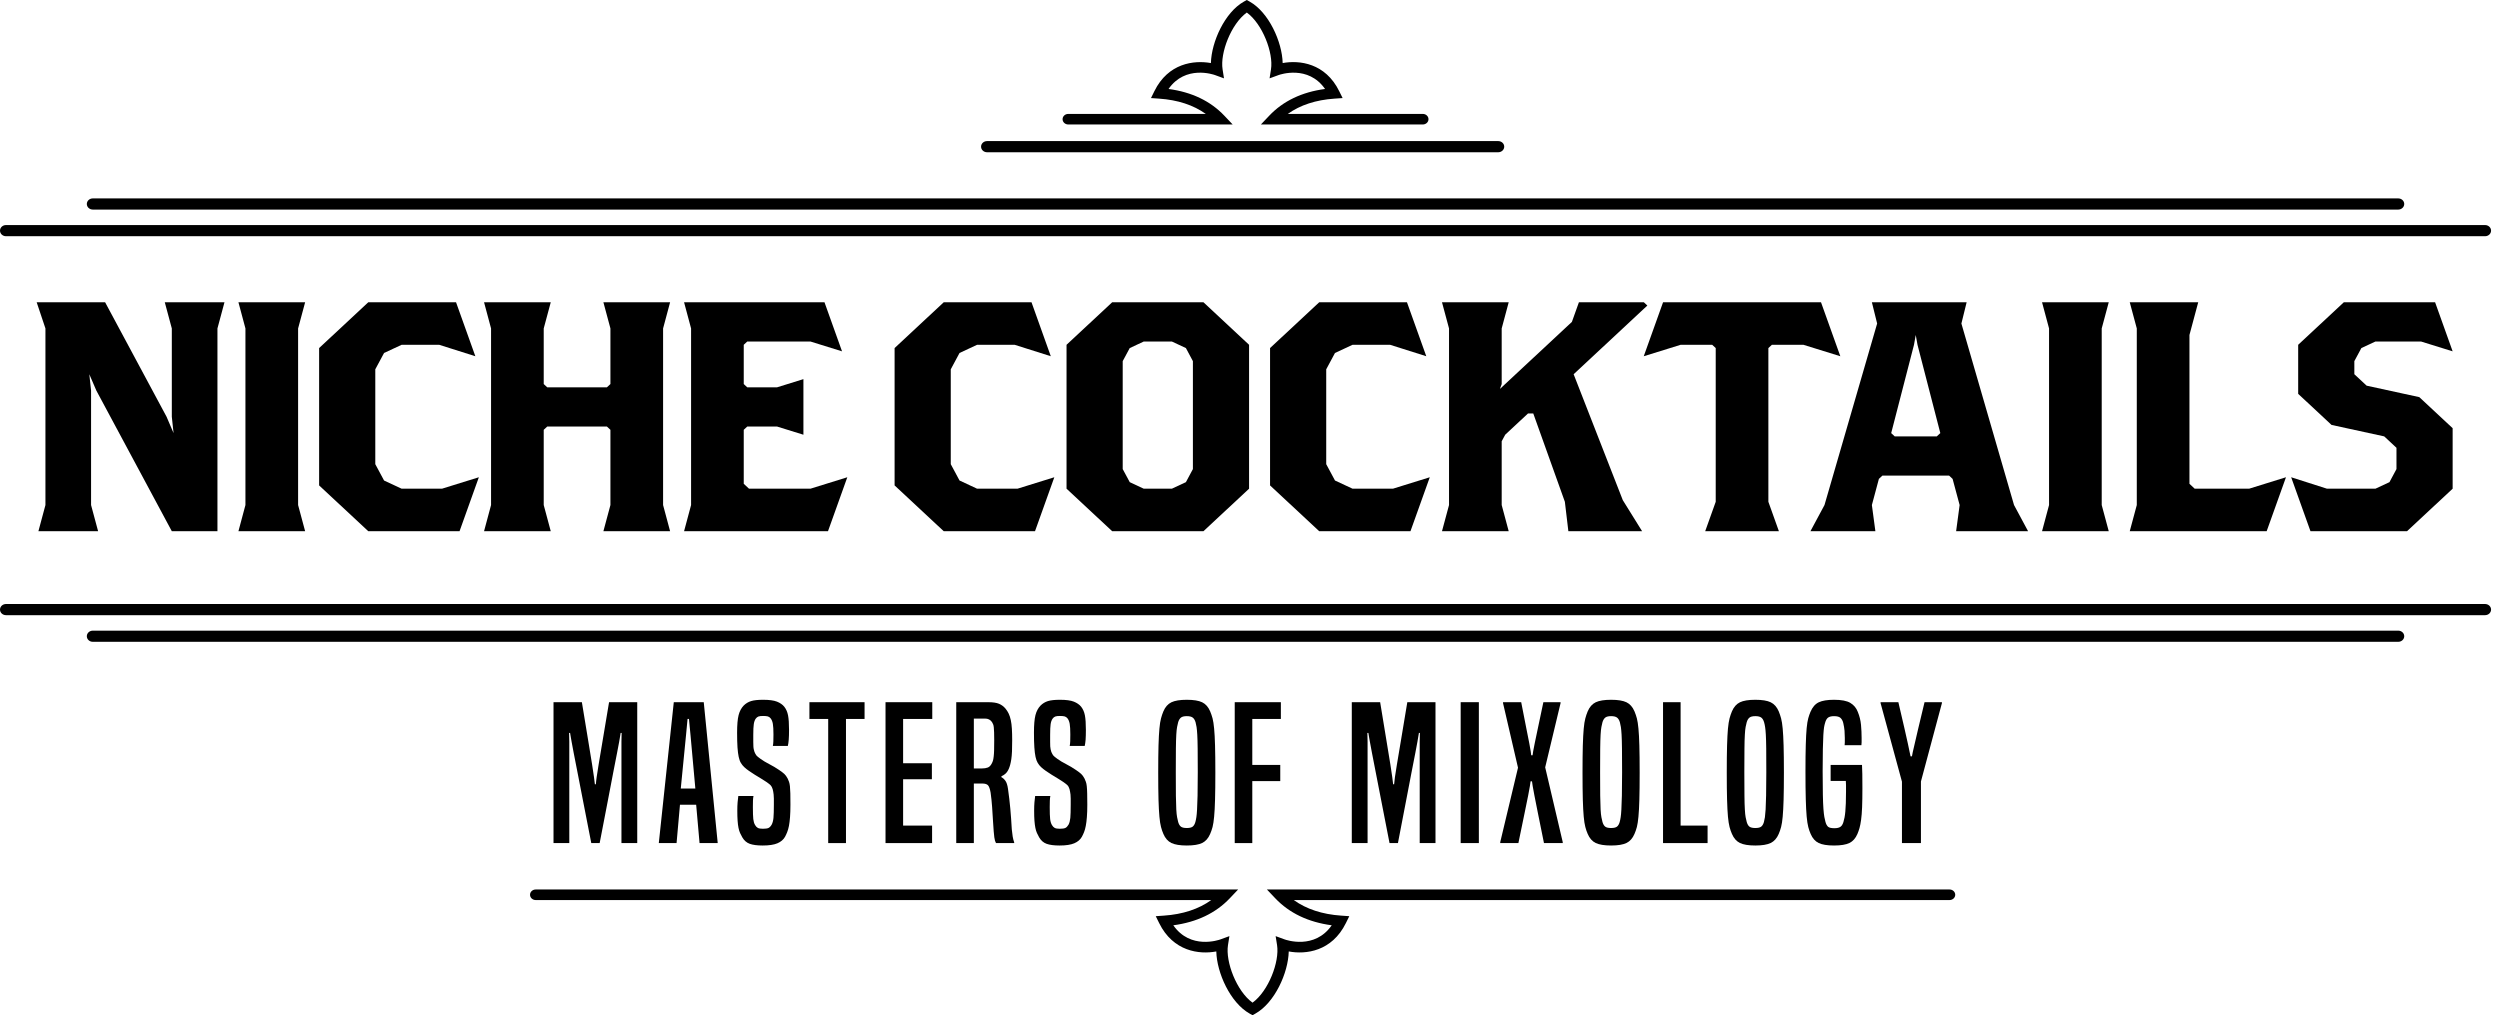 <?xml version="1.0" encoding="UTF-8"?>
<!--?xml version="1.0" encoding="UTF-8"?-->
<svg xmlns="http://www.w3.org/2000/svg" xmlns:xlink="http://www.w3.org/1999/xlink" viewBox="0 0 229 93" version="1.1">
  <path d="M137.238,13.947 L90.415,13.947 C90.112,13.947 89.866,13.717 89.866,13.434 C89.866,13.152 90.112,12.924 90.415,12.924 L137.238,12.924 C137.541,12.924 137.787,13.152 137.787,13.434 C137.787,13.717 137.541,13.947 137.238,13.947"></path>
  <path d="M219.679,19.197 L8.502,19.197 C8.199,19.197 7.953,18.968 7.953,18.685 C7.953,18.403 8.199,18.174 8.502,18.174 L219.679,18.174 C219.982,18.174 220.228,18.403 220.228,18.685 C220.228,18.968 219.982,19.197 219.679,19.197"></path>
  <path d="M227.633,21.638 L0.549,21.638 C0.246,21.638 -0,21.409 -0,21.126 C-0,20.844 0.246,20.615 0.549,20.615 L227.633,20.615 C227.936,20.615 228.182,20.844 228.182,21.126 C228.182,21.409 227.936,21.638 227.633,21.638"></path>
  <path d="M219.679,58.79 L8.502,58.79 C8.199,58.79 7.953,58.561 7.953,58.278 C7.953,57.996 8.199,57.767 8.502,57.767 L219.679,57.767 C219.982,57.767 220.228,57.996 220.228,58.278 C220.228,58.561 219.982,58.79 219.679,58.79"></path>
  <path d="M227.633,56.35 L0.549,56.35 C0.246,56.35 -0,56.121 -0,55.838 C-0,55.556 0.246,55.327 0.549,55.327 L227.633,55.327 C227.936,55.327 228.182,55.556 228.182,55.838 C228.182,56.121 227.936,56.35 227.633,56.35"></path>
  <polygon points="19.918 30.085 19.918 48.659 15.738 48.659 8.825 35.777 8.181 34.279 8.342 35.777 8.342 46.263 8.986 48.659 3.518 48.659 4.162 46.263 4.162 30.085 3.359 27.688 9.628 27.688 15.256 38.173 15.898 39.672 15.738 38.173 15.738 30.085 15.094 27.688 20.562 27.688"></polygon>
  <polygon points="21.84 48.659 22.482 46.262 22.482 30.085 21.84 27.688 27.95 27.688 27.306 30.085 27.306 46.262 27.95 48.659"></polygon>
  <polygon points="42.094 48.659 33.735 48.659 29.232 44.465 29.232 31.882 33.735 27.688 41.773 27.688 43.542 32.631 40.23 31.583 36.79 31.583 35.18 32.332 34.377 33.829 34.377 42.518 35.18 44.015 36.79 44.765 40.487 44.765 43.863 43.716"></polygon>
  <polygon points="55.271 48.659 55.915 46.262 55.915 39.371 55.594 39.072 50.126 39.072 49.805 39.371 49.805 46.262 50.449 48.659 44.339 48.659 44.981 46.262 44.981 30.085 44.339 27.688 50.449 27.688 49.805 30.085 49.805 35.178 50.126 35.477 55.594 35.477 55.915 35.178 55.915 30.085 55.271 27.688 61.381 27.688 60.739 30.085 60.739 46.262 61.381 48.659"></polygon>
  <polygon points="75.844 48.659 62.661 48.659 63.303 46.262 63.303 30.085 62.661 27.688 75.523 27.688 77.13 32.182 74.237 31.283 68.448 31.283 68.127 31.583 68.127 35.178 68.448 35.477 71.182 35.477 73.593 34.729 73.593 39.821 71.182 39.072 68.448 39.072 68.127 39.371 68.127 44.315 68.609 44.765 74.237 44.765 77.613 43.716"></polygon>
  <polygon points="94.807 48.659 86.446 48.659 81.945 44.465 81.945 31.882 86.446 27.688 94.486 27.688 96.253 32.631 92.943 31.583 89.501 31.583 87.893 32.332 87.09 33.829 87.09 42.518 87.893 44.015 89.501 44.765 93.2 44.765 96.576 43.716"></polygon>
  <path d="M110.236,48.659 L101.876,48.659 L97.695,44.765 L97.695,31.583 L101.876,27.688 L110.236,27.688 L114.415,31.583 L114.415,44.765 L110.236,48.659 Z M109.27,33.081 L108.629,31.882 L107.343,31.283 L104.769,31.283 L103.484,31.882 L102.84,33.081 L102.84,42.967 L103.484,44.165 L104.769,44.765 L107.343,44.765 L108.629,44.165 L109.27,42.967 L109.27,33.081 Z"></path>
  <polygon points="129.199 48.659 120.84 48.659 116.337 44.465 116.337 31.882 120.84 27.688 128.878 27.688 130.647 32.631 127.334 31.583 123.895 31.583 122.285 32.332 121.482 33.829 121.482 42.518 122.285 44.015 123.895 44.765 127.592 44.765 130.968 43.716"></polygon>
  <polygon points="144.145 34.279 148.648 45.813 150.417 48.659 143.662 48.659 143.342 45.963 140.448 37.874 139.965 37.874 137.876 39.821 137.555 40.42 137.555 46.262 138.197 48.659 132.086 48.659 132.731 46.262 132.731 30.085 132.086 27.688 138.197 27.688 137.555 30.085 137.555 35.178 137.393 35.627 143.986 29.486 144.628 27.688 150.576 27.688 150.897 27.988"></polygon>
  <polygon points="165.198 31.584 162.305 31.584 161.983 31.883 161.983 45.964 162.947 48.66 156.195 48.66 157.16 45.964 157.16 31.883 156.839 31.584 153.943 31.584 150.567 32.632 152.336 27.689 166.805 27.689 168.574 32.632"></polygon>
  <path d="M179.181,48.659 L179.502,46.262 L178.858,43.866 L178.537,43.567 L172.427,43.567 L172.106,43.866 L171.464,46.262 L171.785,48.659 L165.836,48.659 L167.123,46.262 L171.946,29.635 L171.464,27.688 L180.144,27.688 L179.664,29.635 L184.485,46.262 L185.772,48.659 L179.181,48.659 Z M175.643,31.583 L175.482,30.684 L175.322,31.583 L173.233,39.672 L173.554,39.972 L177.412,39.972 L177.733,39.672 L175.643,31.583 Z"></path>
  <polygon points="187.051 48.659 187.693 46.262 187.693 30.085 187.051 27.688 193.161 27.688 192.517 30.085 192.517 46.262 193.161 48.659"></polygon>
  <polygon points="207.626 48.659 195.085 48.659 195.73 46.262 195.73 30.085 195.085 27.688 201.357 27.688 200.554 30.684 200.554 44.315 201.034 44.765 206.019 44.765 209.395 43.716"></polygon>
  <polygon points="220.482 48.659 211.64 48.659 209.871 43.716 213.152 44.765 217.589 44.765 218.875 44.165 219.517 42.967 219.517 41.019 218.392 39.972 213.568 38.923 210.513 36.076 210.513 31.583 214.695 27.688 223.055 27.688 224.662 32.182 221.768 31.283 217.589 31.283 216.302 31.882 215.658 33.081 215.658 34.279 216.785 35.328 221.607 36.377 224.662 39.222 224.662 44.765"></polygon>
  <path d="M56.925,77.227 L56.925,68.839 L56.925,67.926 C56.925,67.625 56.929,67.362 56.942,67.134 L56.851,67.134 C56.838,67.213 56.823,67.308 56.806,67.416 C56.787,67.523 56.757,67.703 56.715,67.952 C56.67,68.203 56.606,68.543 56.521,68.975 C56.436,69.407 56.323,69.985 56.183,70.705 C56.043,71.427 55.873,72.32 55.671,73.382 C55.469,74.445 55.222,75.726 54.929,77.227 L54.161,77.227 C53.868,75.726 53.617,74.445 53.411,73.382 C53.203,72.32 53.03,71.427 52.89,70.705 C52.75,69.985 52.637,69.404 52.55,68.966 C52.465,68.53 52.401,68.188 52.359,67.944 C52.316,67.7 52.286,67.523 52.267,67.416 C52.248,67.308 52.233,67.213 52.22,67.134 L52.129,67.134 C52.142,67.362 52.148,67.625 52.148,67.926 L52.148,68.839 L52.148,77.227 L50.702,77.227 L50.702,64.321 L53.3,64.321 C53.545,65.798 53.74,66.987 53.887,67.884 C54.034,68.782 54.149,69.492 54.234,70.015 C54.319,70.538 54.378,70.924 54.408,71.175 C54.438,71.424 54.465,71.646 54.491,71.839 L54.582,71.839 C54.595,71.646 54.618,71.424 54.655,71.175 C54.691,70.924 54.752,70.538 54.837,70.015 C54.922,69.492 55.041,68.782 55.194,67.884 C55.348,66.987 55.545,65.798 55.79,64.321 L58.371,64.321 L58.371,77.227 L56.925,77.227 Z"></path>
  <path d="M64.079,77.227 L63.769,73.715 L62.285,73.715 L61.974,77.227 L60.346,77.227 L61.719,64.321 L64.464,64.321 L65.743,77.227 L64.079,77.227 Z M63.256,67.39 C63.231,67.128 63.207,66.873 63.182,66.622 C63.158,66.373 63.133,66.117 63.11,65.856 L62.98,65.856 C62.956,66.117 62.931,66.373 62.908,66.622 C62.882,66.873 62.859,67.128 62.835,67.39 L62.359,72.232 L63.694,72.232 L63.256,67.39 Z"></path>
  <path d="M69.019,72.914 C68.993,73.039 68.979,73.181 68.972,73.34 C68.966,73.499 68.964,73.698 68.964,73.937 C68.964,74.437 68.977,74.798 69,75.02 C69.025,75.24 69.078,75.426 69.166,75.573 C69.238,75.699 69.323,75.786 69.421,75.838 C69.519,75.889 69.672,75.914 69.878,75.914 C70.122,75.914 70.297,75.889 70.401,75.838 C70.503,75.786 70.599,75.687 70.684,75.54 C70.769,75.38 70.824,75.176 70.849,74.925 C70.873,74.676 70.886,74.267 70.886,73.698 L70.886,73.153 C70.886,73.005 70.879,72.882 70.866,72.786 C70.854,72.689 70.843,72.604 70.83,72.53 C70.818,72.456 70.801,72.374 70.775,72.283 C70.726,72.124 70.662,72.005 70.584,71.925 C70.503,71.846 70.373,71.744 70.19,71.618 C70.044,71.516 69.878,71.411 69.695,71.303 C69.512,71.195 69.329,71.084 69.147,70.97 C68.964,70.857 68.787,70.74 68.615,70.62 C68.445,70.502 68.298,70.385 68.177,70.271 C68.054,70.158 67.952,70.03 67.867,69.887 C67.78,69.746 67.714,69.561 67.665,69.334 C67.616,69.106 67.58,68.816 67.554,68.464 C67.531,68.112 67.518,67.662 67.518,67.118 C67.518,66.402 67.565,65.864 67.656,65.506 C67.748,65.148 67.903,64.856 68.122,64.628 C68.317,64.435 68.543,64.298 68.8,64.219 C69.055,64.14 69.421,64.1 69.897,64.1 C70.458,64.1 70.881,64.156 71.168,64.27 C71.455,64.384 71.679,64.538 71.836,64.731 C72.008,64.947 72.123,65.21 72.185,65.523 C72.246,65.836 72.276,66.282 72.276,66.861 C72.276,67.225 72.268,67.524 72.248,67.756 C72.229,67.99 72.204,68.18 72.165,68.328 L70.794,68.328 C70.818,68.214 70.832,68.075 70.839,67.91 C70.845,67.745 70.849,67.533 70.849,67.271 C70.849,66.839 70.83,66.517 70.794,66.307 C70.758,66.097 70.69,65.929 70.592,65.804 C70.52,65.713 70.433,65.654 70.337,65.625 C70.239,65.597 70.093,65.582 69.897,65.582 C69.701,65.582 69.559,65.599 69.468,65.634 C69.376,65.668 69.293,65.736 69.219,65.838 C69.134,65.964 69.076,66.128 69.047,66.333 C69.015,66.537 69,66.867 69,67.322 L69,67.961 C69,68.126 69.004,68.262 69.011,68.37 C69.015,68.478 69.028,68.569 69.047,68.643 C69.064,68.717 69.085,68.794 69.11,68.873 C69.17,69.021 69.232,69.132 69.293,69.205 C69.355,69.279 69.482,69.384 69.678,69.521 C69.897,69.681 70.163,69.839 70.473,69.998 C70.784,70.158 71.079,70.334 71.362,70.527 C71.581,70.675 71.742,70.797 71.846,70.894 C71.949,70.99 72.051,71.129 72.148,71.311 C72.197,71.414 72.24,71.516 72.276,71.618 C72.312,71.721 72.34,71.856 72.359,72.027 C72.376,72.198 72.389,72.417 72.395,72.683 C72.401,72.951 72.404,73.294 72.404,73.715 C72.404,74.158 72.391,74.536 72.367,74.849 C72.342,75.161 72.31,75.429 72.268,75.65 C72.223,75.871 72.172,76.06 72.11,76.213 C72.051,76.367 71.983,76.511 71.91,76.648 C71.764,76.909 71.532,77.107 71.215,77.244 C70.896,77.381 70.446,77.449 69.861,77.449 C69.359,77.449 68.966,77.397 68.681,77.295 C68.394,77.193 68.164,76.994 67.994,76.698 C67.92,76.573 67.854,76.443 67.792,76.306 C67.731,76.17 67.682,76.011 67.646,75.829 C67.609,75.648 67.582,75.431 67.565,75.181 C67.546,74.931 67.537,74.624 67.537,74.261 C67.537,73.965 67.546,73.706 67.565,73.485 C67.582,73.264 67.603,73.072 67.629,72.914 L69.019,72.914 Z"></path>
  <polygon points="75.863 77.227 75.863 65.856 74.143 65.856 74.143 64.321 79.194 64.321 79.194 65.856 77.491 65.856 77.491 77.227"></polygon>
  <polygon points="81.114 77.227 81.114 64.321 85.396 64.321 85.396 65.856 82.725 65.856 82.725 69.913 85.36 69.913 85.36 71.379 82.725 71.379 82.725 75.624 85.379 75.624 85.379 77.227"></polygon>
  <path d="M91.234,77.227 C91.198,77.159 91.168,77.088 91.143,77.014 C91.119,76.94 91.098,76.835 91.079,76.698 C91.06,76.563 91.043,76.377 91.023,76.145 C91.007,75.912 90.983,75.602 90.96,75.216 C90.934,74.784 90.909,74.349 90.877,73.911 C90.847,73.474 90.8,73.039 90.741,72.607 C90.679,72.254 90.596,72.026 90.494,71.924 C90.39,71.822 90.216,71.771 89.971,71.771 L89.204,71.771 L89.204,77.227 L87.592,77.227 L87.592,64.321 L90.52,64.321 C90.947,64.321 91.276,64.369 91.508,64.466 C91.74,64.562 91.942,64.713 92.112,64.918 C92.223,65.054 92.316,65.205 92.397,65.369 C92.476,65.535 92.539,65.731 92.588,65.958 C92.637,66.185 92.671,66.45 92.688,66.75 C92.707,67.052 92.716,67.402 92.716,67.799 C92.716,68.208 92.709,68.552 92.699,68.831 C92.686,69.109 92.665,69.348 92.635,69.547 C92.603,69.746 92.571,69.913 92.533,70.05 C92.497,70.186 92.454,70.311 92.405,70.424 C92.32,70.618 92.218,70.766 92.103,70.868 C91.987,70.97 91.863,71.05 91.729,71.107 L91.729,71.192 C91.851,71.249 91.97,71.353 92.084,71.507 C92.201,71.66 92.284,71.914 92.333,72.265 C92.418,72.857 92.488,73.457 92.544,74.065 C92.597,74.673 92.644,75.307 92.68,75.965 C92.705,76.227 92.733,76.449 92.763,76.63 C92.792,76.812 92.839,76.988 92.899,77.159 L92.899,77.227 L91.234,77.227 Z M89.935,70.391 C90.154,70.391 90.337,70.362 90.484,70.305 C90.63,70.248 90.751,70.123 90.849,69.93 C90.898,69.839 90.934,69.749 90.96,69.658 C90.983,69.566 91.007,69.444 91.023,69.29 C91.043,69.138 91.053,68.945 91.06,68.711 C91.066,68.478 91.07,68.174 91.07,67.799 C91.07,67.514 91.066,67.279 91.06,67.092 C91.053,66.903 91.045,66.75 91.032,66.631 C91.022,66.511 91,66.415 90.968,66.341 C90.939,66.268 90.904,66.202 90.868,66.145 C90.722,65.929 90.509,65.821 90.228,65.821 L89.204,65.821 L89.204,70.391 L89.935,70.391 Z"></path>
  <path d="M96.21,72.914 C96.187,73.039 96.172,73.181 96.165,73.34 C96.159,73.499 96.155,73.698 96.155,73.937 C96.155,74.437 96.168,74.798 96.193,75.02 C96.217,75.24 96.272,75.426 96.357,75.573 C96.431,75.699 96.516,75.786 96.614,75.838 C96.712,75.889 96.863,75.914 97.071,75.914 C97.316,75.914 97.488,75.889 97.592,75.838 C97.696,75.786 97.79,75.687 97.877,75.54 C97.962,75.38 98.015,75.176 98.041,74.925 C98.064,74.676 98.077,74.267 98.077,73.698 L98.077,73.153 C98.077,73.005 98.07,72.882 98.06,72.786 C98.047,72.689 98.034,72.604 98.021,72.53 C98.011,72.456 97.992,72.374 97.968,72.283 C97.919,72.124 97.856,72.005 97.775,71.925 C97.696,71.846 97.564,71.744 97.381,71.618 C97.235,71.516 97.071,71.411 96.888,71.303 C96.705,71.195 96.523,71.084 96.34,70.97 C96.155,70.857 95.978,70.74 95.808,70.62 C95.638,70.502 95.492,70.385 95.368,70.271 C95.247,70.158 95.143,70.03 95.058,69.887 C94.973,69.746 94.905,69.561 94.856,69.334 C94.807,69.106 94.771,68.816 94.747,68.464 C94.722,68.112 94.711,67.662 94.711,67.118 C94.711,66.402 94.756,65.864 94.847,65.506 C94.939,65.148 95.094,64.856 95.315,64.628 C95.509,64.435 95.736,64.298 95.991,64.219 C96.248,64.14 96.614,64.1 97.088,64.1 C97.649,64.1 98.075,64.156 98.361,64.27 C98.646,64.384 98.87,64.538 99.029,64.731 C99.199,64.947 99.316,65.21 99.376,65.523 C99.437,65.836 99.467,66.282 99.467,66.861 C99.467,67.225 99.458,67.524 99.442,67.756 C99.422,67.99 99.395,68.18 99.359,68.328 L97.985,68.328 C98.011,68.214 98.026,68.075 98.032,67.91 C98.038,67.745 98.041,67.533 98.041,67.271 C98.041,66.839 98.021,66.517 97.985,66.307 C97.949,66.097 97.881,65.929 97.785,65.804 C97.711,65.713 97.626,65.654 97.528,65.625 C97.43,65.597 97.284,65.582 97.088,65.582 C96.895,65.582 96.75,65.599 96.659,65.634 C96.567,65.668 96.484,65.736 96.412,65.838 C96.327,65.964 96.267,66.128 96.238,66.333 C96.208,66.537 96.193,66.867 96.193,67.322 L96.193,67.961 C96.193,68.126 96.195,68.262 96.201,68.37 C96.208,68.478 96.221,68.569 96.238,68.643 C96.257,68.717 96.278,68.794 96.301,68.873 C96.363,69.021 96.425,69.132 96.484,69.205 C96.546,69.279 96.673,69.384 96.869,69.521 C97.088,69.681 97.354,69.839 97.666,69.998 C97.977,70.158 98.272,70.334 98.553,70.527 C98.772,70.675 98.933,70.797 99.038,70.894 C99.142,70.99 99.242,71.129 99.339,71.311 C99.388,71.414 99.431,71.516 99.467,71.618 C99.505,71.721 99.533,71.856 99.55,72.027 C99.569,72.198 99.58,72.417 99.586,72.683 C99.593,72.951 99.597,73.294 99.597,73.715 C99.597,74.158 99.584,74.536 99.558,74.849 C99.535,75.161 99.501,75.429 99.458,75.65 C99.416,75.871 99.365,76.06 99.303,76.213 C99.242,76.367 99.176,76.511 99.101,76.648 C98.955,76.909 98.723,77.107 98.406,77.244 C98.089,77.381 97.639,77.449 97.052,77.449 C96.552,77.449 96.159,77.397 95.872,77.295 C95.585,77.193 95.357,76.994 95.185,76.698 C95.113,76.573 95.045,76.443 94.985,76.306 C94.924,76.17 94.875,76.011 94.839,75.829 C94.803,75.648 94.775,75.431 94.756,75.181 C94.737,74.931 94.728,74.624 94.728,74.261 C94.728,73.965 94.737,73.706 94.756,73.485 C94.775,73.264 94.796,73.072 94.82,72.914 L96.21,72.914 Z"></path>
  <path d="M106.568,76.391 C106.483,76.198 106.408,75.985 106.349,75.752 C106.287,75.519 106.238,75.203 106.202,74.805 C106.166,74.408 106.138,73.888 106.119,73.246 C106.102,72.604 106.092,71.777 106.092,70.766 C106.092,69.753 106.102,68.93 106.119,68.293 C106.138,67.657 106.166,67.14 106.202,66.742 C106.238,66.344 106.287,66.032 106.349,65.804 C106.408,65.577 106.483,65.36 106.568,65.156 C106.738,64.758 106.982,64.483 107.299,64.329 C107.618,64.176 108.088,64.1 108.709,64.1 C109.332,64.1 109.801,64.176 110.118,64.329 C110.435,64.483 110.679,64.758 110.849,65.156 C110.935,65.36 111.009,65.577 111.071,65.804 C111.13,66.032 111.179,66.344 111.215,66.742 C111.254,67.14 111.281,67.657 111.298,68.293 C111.317,68.93 111.326,69.753 111.326,70.766 C111.326,71.777 111.317,72.604 111.298,73.246 C111.281,73.888 111.254,74.408 111.215,74.805 C111.179,75.203 111.13,75.519 111.071,75.752 C111.009,75.985 110.935,76.198 110.849,76.391 C110.679,76.789 110.435,77.064 110.118,77.218 C109.801,77.371 109.332,77.449 108.709,77.449 C108.088,77.449 107.618,77.371 107.299,77.218 C106.982,77.064 106.738,76.789 106.568,76.391 M109.495,75.301 C109.534,75.164 109.563,75.016 109.587,74.857 C109.612,74.698 109.634,74.463 109.651,74.15 C109.67,73.837 109.685,73.414 109.697,72.879 C109.71,72.345 109.716,71.629 109.716,70.731 C109.716,69.834 109.712,69.115 109.706,68.574 C109.699,68.035 109.689,67.608 109.67,67.296 C109.651,66.984 109.629,66.75 109.606,66.597 C109.58,66.444 109.551,66.298 109.515,66.163 C109.453,65.957 109.366,65.813 109.249,65.728 C109.134,65.643 108.953,65.599 108.709,65.599 C108.464,65.599 108.288,65.643 108.179,65.728 C108.069,65.813 107.984,65.952 107.922,66.145 C107.886,66.281 107.852,66.429 107.822,66.588 C107.79,66.748 107.767,66.984 107.748,67.296 C107.731,67.608 107.718,68.035 107.712,68.574 C107.705,69.115 107.703,69.834 107.703,70.731 C107.703,71.629 107.705,72.345 107.712,72.879 C107.718,73.414 107.731,73.837 107.748,74.15 C107.767,74.463 107.79,74.698 107.822,74.857 C107.852,75.016 107.886,75.164 107.922,75.301 C107.984,75.505 108.069,75.647 108.179,75.726 C108.288,75.807 108.464,75.846 108.709,75.846 C108.953,75.846 109.13,75.807 109.24,75.726 C109.349,75.647 109.436,75.505 109.495,75.301"></path>
  <polygon points="113.101 77.227 113.101 64.321 117.327 64.321 117.327 65.856 114.71 65.856 114.71 70.067 117.272 70.067 117.272 71.549 114.71 71.549 114.71 77.227"></polygon>
  <path d="M130.045,77.227 L130.045,68.839 L130.045,67.926 C130.045,67.625 130.052,67.362 130.064,67.134 L129.973,67.134 C129.96,67.213 129.945,67.308 129.926,67.416 C129.909,67.523 129.877,67.703 129.835,67.952 C129.792,68.203 129.728,68.543 129.643,68.975 C129.558,69.407 129.443,69.985 129.305,70.705 C129.163,71.427 128.993,72.32 128.791,73.382 C128.591,74.445 128.344,75.726 128.051,77.227 L127.281,77.227 C126.99,75.726 126.739,74.445 126.531,73.382 C126.324,72.32 126.15,71.427 126.01,70.705 C125.87,69.985 125.757,69.404 125.672,68.966 C125.587,68.53 125.523,68.188 125.481,67.944 C125.436,67.7 125.406,67.523 125.389,67.416 C125.37,67.308 125.355,67.213 125.342,67.134 L125.251,67.134 C125.264,67.362 125.27,67.625 125.27,67.926 L125.27,68.839 L125.27,77.227 L123.824,77.227 L123.824,64.321 L126.422,64.321 C126.667,65.798 126.86,66.987 127.007,67.884 C127.154,68.782 127.271,69.492 127.356,70.015 C127.441,70.538 127.498,70.924 127.53,71.175 C127.56,71.424 127.587,71.646 127.611,71.839 L127.702,71.839 C127.715,71.646 127.74,71.424 127.777,71.175 C127.813,70.924 127.874,70.538 127.959,70.015 C128.045,69.492 128.164,68.782 128.317,67.884 C128.468,66.987 128.667,65.798 128.91,64.321 L131.491,64.321 L131.491,77.227 L130.045,77.227 Z"></path>
  <polygon id="Fill-47" points="133.798 77.226 135.463 77.226 135.463 64.32 133.798 64.32"></polygon>
  <path d="M141.428,77.227 C141.196,76.079 141.011,75.161 140.871,74.474 C140.731,73.786 140.622,73.246 140.55,72.853 C140.478,72.461 140.425,72.18 140.395,72.01 C140.363,71.839 140.342,71.692 140.331,71.567 L140.201,71.567 C140.191,71.692 140.169,71.839 140.138,72.01 C140.108,72.18 140.057,72.461 139.983,72.853 C139.91,73.246 139.8,73.786 139.653,74.474 C139.506,75.161 139.317,76.079 139.085,77.227 L137.421,77.227 L137.421,77.142 L139.049,70.322 L137.678,64.406 L137.678,64.321 L139.342,64.321 C139.538,65.31 139.693,66.102 139.808,66.699 C139.925,67.296 140.016,67.762 140.085,68.097 C140.15,68.433 140.193,68.671 140.212,68.813 C140.229,68.956 140.246,69.077 140.257,69.18 L140.386,69.18 C140.397,69.077 140.416,68.956 140.439,68.813 C140.465,68.671 140.51,68.433 140.578,68.097 C140.644,67.762 140.741,67.296 140.871,66.699 C140.999,66.102 141.167,65.31 141.373,64.321 L142.948,64.321 L142.948,64.406 L141.539,70.289 L143.148,77.142 L143.148,77.227 L141.428,77.227 Z"></path>
  <path d="M145.435,76.391 C145.35,76.198 145.275,75.985 145.216,75.752 C145.154,75.519 145.105,75.203 145.069,74.805 C145.033,74.408 145.005,73.888 144.986,73.246 C144.969,72.604 144.959,71.777 144.959,70.766 C144.959,69.753 144.969,68.93 144.986,68.293 C145.005,67.657 145.033,67.14 145.069,66.742 C145.105,66.344 145.154,66.032 145.216,65.804 C145.275,65.577 145.35,65.36 145.435,65.156 C145.605,64.758 145.849,64.483 146.166,64.329 C146.485,64.176 146.955,64.1 147.576,64.1 C148.199,64.1 148.668,64.176 148.985,64.329 C149.302,64.483 149.546,64.758 149.717,65.156 C149.802,65.36 149.876,65.577 149.938,65.804 C149.997,66.032 150.046,66.344 150.082,66.742 C150.121,67.14 150.148,67.657 150.165,68.293 C150.184,68.93 150.193,69.753 150.193,70.766 C150.193,71.777 150.184,72.604 150.165,73.246 C150.148,73.888 150.121,74.408 150.082,74.805 C150.046,75.203 149.997,75.519 149.938,75.752 C149.876,75.985 149.802,76.198 149.717,76.391 C149.546,76.789 149.302,77.064 148.985,77.218 C148.668,77.371 148.199,77.449 147.576,77.449 C146.955,77.449 146.485,77.371 146.166,77.218 C145.849,77.064 145.605,76.789 145.435,76.391 M148.362,75.301 C148.401,75.164 148.43,75.016 148.454,74.857 C148.479,74.698 148.501,74.463 148.518,74.15 C148.537,73.837 148.552,73.414 148.564,72.879 C148.577,72.345 148.584,71.629 148.584,70.731 C148.584,69.834 148.579,69.115 148.573,68.574 C148.566,68.035 148.556,67.608 148.537,67.296 C148.518,66.984 148.496,66.75 148.473,66.597 C148.447,66.444 148.418,66.298 148.382,66.163 C148.32,65.957 148.233,65.813 148.116,65.728 C148.001,65.643 147.82,65.599 147.576,65.599 C147.331,65.599 147.155,65.643 147.046,65.728 C146.936,65.813 146.851,65.952 146.789,66.145 C146.753,66.281 146.719,66.429 146.689,66.588 C146.657,66.748 146.634,66.984 146.615,67.296 C146.598,67.608 146.585,68.035 146.579,68.574 C146.572,69.115 146.57,69.834 146.57,70.731 C146.57,71.629 146.572,72.345 146.579,72.879 C146.585,73.414 146.598,73.837 146.615,74.15 C146.634,74.463 146.657,74.698 146.689,74.857 C146.719,75.016 146.753,75.164 146.789,75.301 C146.851,75.505 146.936,75.647 147.046,75.726 C147.155,75.807 147.331,75.846 147.576,75.846 C147.82,75.846 147.997,75.807 148.107,75.726 C148.216,75.647 148.303,75.505 148.362,75.301"></path>
  <polygon points="152.334 77.227 152.334 64.321 153.943 64.321 153.943 75.624 156.414 75.624 156.414 77.227"></polygon>
  <path d="M158.648,76.391 C158.561,76.198 158.489,75.985 158.427,75.752 C158.367,75.519 158.318,75.203 158.28,74.805 C158.244,74.408 158.217,73.888 158.199,73.246 C158.18,72.604 158.172,71.777 158.172,70.766 C158.172,69.753 158.18,68.93 158.199,68.293 C158.217,67.657 158.244,67.14 158.28,66.742 C158.318,66.344 158.367,66.032 158.427,65.804 C158.489,65.577 158.561,65.36 158.648,65.156 C158.818,64.758 159.063,64.483 159.379,64.329 C159.696,64.176 160.166,64.1 160.789,64.1 C161.41,64.1 161.88,64.176 162.196,64.329 C162.515,64.483 162.758,64.758 162.93,65.156 C163.015,65.36 163.087,65.577 163.149,65.804 C163.21,66.032 163.259,66.344 163.295,66.742 C163.332,67.14 163.359,67.657 163.378,68.293 C163.395,68.93 163.406,69.753 163.406,70.766 C163.406,71.777 163.395,72.604 163.378,73.246 C163.359,73.888 163.332,74.408 163.295,74.805 C163.259,75.203 163.21,75.519 163.149,75.752 C163.087,75.985 163.015,76.198 162.93,76.391 C162.758,76.789 162.515,77.064 162.196,77.218 C161.88,77.371 161.41,77.449 160.789,77.449 C160.166,77.449 159.696,77.371 159.379,77.218 C159.063,77.064 158.818,76.789 158.648,76.391 M161.575,75.301 C161.612,75.164 161.641,75.016 161.667,74.857 C161.69,74.698 161.711,74.463 161.731,74.15 C161.75,73.837 161.765,73.414 161.775,72.879 C161.788,72.345 161.794,71.629 161.794,70.731 C161.794,69.834 161.792,69.115 161.786,68.574 C161.78,68.035 161.767,67.608 161.75,67.296 C161.731,66.984 161.71,66.75 161.684,66.597 C161.661,66.444 161.631,66.298 161.592,66.163 C161.533,65.957 161.444,65.813 161.329,65.728 C161.212,65.643 161.031,65.599 160.789,65.599 C160.544,65.599 160.368,65.643 160.257,65.728 C160.147,65.813 160.062,65.952 160.002,66.145 C159.964,66.281 159.93,66.429 159.9,66.588 C159.87,66.748 159.845,66.984 159.828,67.296 C159.809,67.608 159.796,68.035 159.792,68.574 C159.785,69.115 159.781,69.834 159.781,70.731 C159.781,71.629 159.785,72.345 159.792,72.879 C159.796,73.414 159.809,73.837 159.828,74.15 C159.845,74.463 159.87,74.698 159.9,74.857 C159.93,75.016 159.964,75.164 160.002,75.301 C160.062,75.505 160.147,75.647 160.257,75.726 C160.368,75.807 160.544,75.846 160.789,75.846 C161.031,75.846 161.21,75.807 161.318,75.726 C161.429,75.647 161.514,75.505 161.575,75.301"></path>
  <path d="M167.686,71.533 L167.686,70.067 L170.56,70.067 C170.571,70.283 170.581,70.561 170.588,70.902 C170.592,71.244 170.596,71.67 170.596,72.181 C170.596,72.886 170.588,73.471 170.569,73.937 C170.55,74.403 170.52,74.789 170.477,75.096 C170.435,75.403 170.386,75.654 170.331,75.847 C170.275,76.04 170.212,76.221 170.139,76.392 C169.967,76.79 169.725,77.065 169.406,77.219 C169.089,77.372 168.619,77.449 167.998,77.449 C167.376,77.449 166.906,77.372 166.589,77.219 C166.272,77.065 166.028,76.79 165.858,76.392 C165.77,76.199 165.698,75.986 165.637,75.753 C165.577,75.52 165.528,75.198 165.49,74.789 C165.454,74.38 165.426,73.851 165.409,73.204 C165.39,72.556 165.381,71.709 165.381,70.663 C165.381,69.664 165.39,68.851 165.409,68.226 C165.426,67.601 165.454,67.092 165.49,66.7 C165.528,66.308 165.577,66.004 165.637,65.788 C165.698,65.572 165.766,65.379 165.838,65.209 C166.021,64.777 166.274,64.484 166.597,64.33 C166.921,64.176 167.388,64.1 167.998,64.1 C168.681,64.1 169.18,64.196 169.497,64.39 C169.816,64.583 170.041,64.856 170.175,65.209 C170.333,65.595 170.431,65.992 170.469,66.402 C170.505,66.811 170.524,67.209 170.524,67.595 L170.524,67.987 C170.524,68.079 170.518,68.169 170.505,68.26 L168.968,68.26 C168.981,68.181 168.985,68.093 168.985,67.995 L168.985,67.595 C168.985,67.379 168.976,67.161 168.959,66.939 C168.94,66.717 168.9,66.475 168.84,66.214 C168.791,66.021 168.709,65.87 168.592,65.762 C168.477,65.654 168.279,65.6 167.998,65.6 C167.754,65.6 167.571,65.645 167.448,65.736 C167.327,65.828 167.235,65.992 167.173,66.231 C167.137,66.345 167.108,66.478 167.082,66.632 C167.059,66.785 167.037,67.021 167.018,67.339 C167.001,67.658 166.984,68.079 166.974,68.601 C166.961,69.123 166.955,69.806 166.955,70.647 C166.955,71.533 166.961,72.249 166.974,72.795 C166.984,73.34 167.003,73.775 167.027,74.099 C167.052,74.423 167.08,74.667 167.11,74.832 C167.14,74.997 167.173,75.148 167.212,75.284 C167.271,75.5 167.354,75.651 167.459,75.736 C167.561,75.821 167.754,75.864 168.035,75.864 C168.279,75.864 168.462,75.821 168.583,75.736 C168.704,75.651 168.796,75.505 168.857,75.301 C168.894,75.177 168.928,75.037 168.959,74.883 C168.989,74.73 169.012,74.549 169.032,74.338 C169.051,74.128 169.066,73.875 169.078,73.579 C169.089,73.284 169.095,72.931 169.095,72.522 L169.095,71.908 C169.095,71.761 169.089,71.636 169.078,71.533 L167.686,71.533 Z"></path>
  <path d="M174.219,77.227 L174.219,71.601 L172.261,64.406 L172.261,64.321 L173.89,64.321 C174.121,65.321 174.309,66.122 174.449,66.725 C174.589,67.327 174.695,67.802 174.768,68.148 C174.842,68.495 174.893,68.745 174.925,68.899 C174.955,69.051 174.982,69.18 175.006,69.282 L175.135,69.282 C175.146,69.18 175.171,69.051 175.208,68.899 C175.244,68.745 175.301,68.495 175.382,68.148 C175.461,67.802 175.571,67.327 175.712,66.725 C175.852,66.122 176.043,65.321 176.288,64.321 L177.88,64.321 L177.88,64.406 L175.958,71.584 L175.958,77.227 L174.219,77.227 Z"></path>
  <path d="M130.331,11.402 L115.499,11.402 L116.261,10.599 C117.534,9.256 119.251,8.433 121.374,8.15 C119.828,5.93 117.242,6.831 117.124,6.874 L116.293,7.177 L116.422,6.353 C116.662,4.847 115.644,2.19 114.207,1.148 C112.767,2.19 111.751,4.847 111.989,6.354 L112.118,7.177 L111.287,6.874 C111.169,6.833 108.587,5.927 107.038,8.15 C109.162,8.433 110.879,9.256 112.151,10.599 L112.912,11.402 L97.852,11.402 C97.564,11.402 97.332,11.185 97.332,10.918 C97.332,10.652 97.564,10.435 97.852,10.435 L110.451,10.435 C109.316,9.623 107.882,9.152 106.174,9.035 L105.43,8.983 L105.742,8.351 C107.007,5.779 109.371,5.497 110.919,5.776 C110.969,3.827 112.198,1.124 113.939,0.149 L114.207,0 L114.472,0.149 C116.216,1.124 117.444,3.827 117.493,5.776 C119.028,5.493 121.403,5.776 122.671,8.351 L122.984,8.983 L122.239,9.035 C120.531,9.152 119.097,9.623 117.962,10.435 L130.331,10.435 C130.617,10.435 130.85,10.652 130.85,10.918 C130.85,11.185 130.617,11.402 130.331,11.402"></path>
  <path d="M114.731,92.994 L114.463,92.843 C112.702,91.855 111.46,89.121 111.413,87.152 C109.858,87.446 107.461,87.158 106.179,84.555 L105.867,83.923 L106.612,83.871 C108.346,83.752 109.8,83.273 110.952,82.445 L49.07,82.445 C48.784,82.445 48.551,82.228 48.551,81.961 C48.551,81.694 48.784,81.477 49.07,81.477 L113.413,81.477 L112.65,82.281 C111.363,83.639 109.624,84.471 107.475,84.756 C109.042,87.016 111.662,86.096 111.781,86.053 L112.614,85.749 L112.483,86.573 C112.242,88.098 113.273,90.791 114.731,91.844 C116.189,90.791 117.22,88.098 116.979,86.573 L116.848,85.749 L117.681,86.053 C117.8,86.096 120.42,87.014 121.986,84.756 C119.838,84.471 118.099,83.639 116.812,82.281 L116.049,81.477 L178.58,81.477 C178.866,81.477 179.099,81.694 179.099,81.961 C179.099,82.228 178.866,82.445 178.58,82.445 L118.51,82.445 C119.662,83.273 121.116,83.752 122.85,83.871 L123.595,83.923 L123.283,84.555 C122.001,87.157 119.605,87.446 118.049,87.152 C118.002,89.121 116.76,91.855 114.999,92.843 L114.731,92.994 Z"></path>
</svg>
